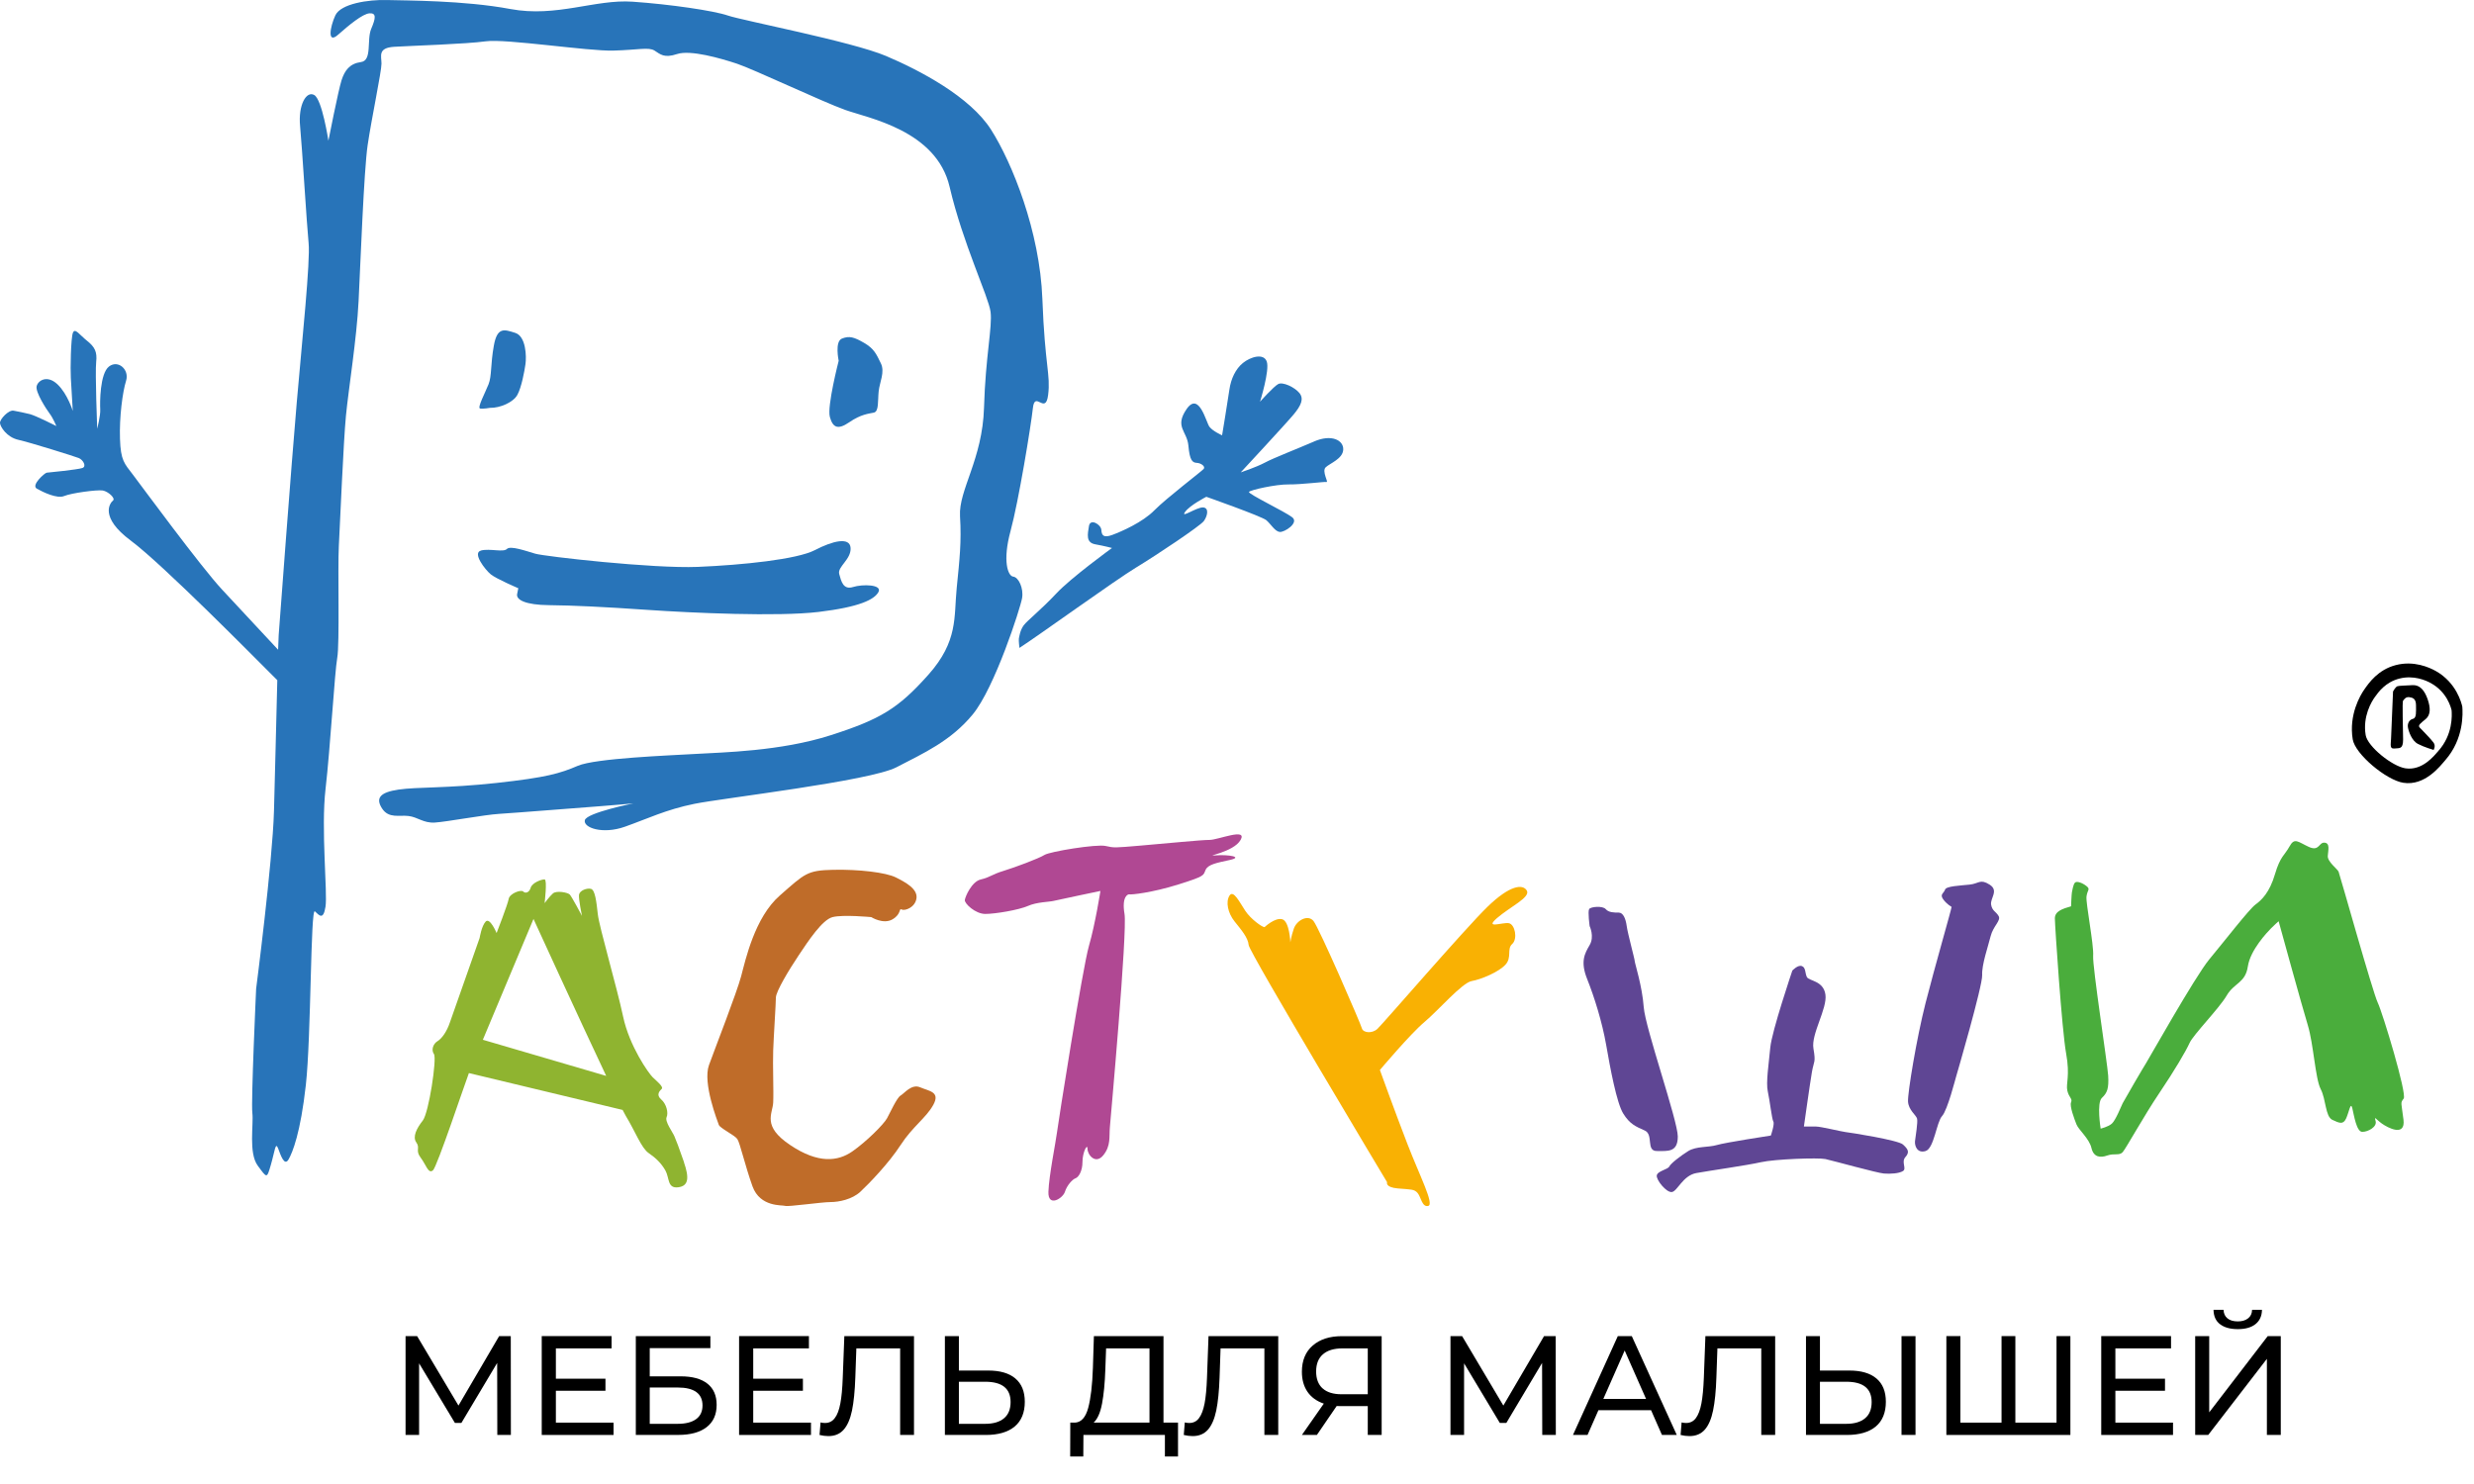 <?xml version="1.0" encoding="UTF-8"?> <svg xmlns="http://www.w3.org/2000/svg" width="70" height="42" viewBox="0 0 70 42" fill="none"> <g clip-path="url(#clip0_28_259)"> <path d="M28.669 16.32C28.517 16.305 28.362 15.875 28.592 15.031C28.822 14.185 29.169 12.061 29.225 11.549C29.281 11.038 29.583 11.76 29.656 11.177C29.729 10.595 29.565 10.373 29.493 8.46C29.422 6.547 28.637 4.606 28.042 3.671C27.447 2.735 26.021 1.988 25.069 1.584C24.116 1.179 20.996 0.578 20.599 0.441C20.202 0.303 18.963 0.122 17.9 0.048C16.84 -0.027 15.748 0.5 14.439 0.255C13.129 0.009 11.469 0.016 10.95 0.001C10.432 -0.015 9.641 0.103 9.488 0.435C9.335 0.768 9.256 1.257 9.564 0.984C9.872 0.712 10.261 0.389 10.456 0.377C10.649 0.366 10.636 0.505 10.504 0.814C10.371 1.123 10.536 1.713 10.215 1.756C9.895 1.799 9.754 1.991 9.663 2.273C9.572 2.557 9.292 3.983 9.292 3.983C9.292 3.983 9.115 2.815 8.891 2.689C8.668 2.563 8.433 2.971 8.491 3.569C8.548 4.166 8.681 6.376 8.732 6.881C8.784 7.386 8.55 9.618 8.397 11.384C8.244 13.149 7.909 17.651 7.885 17.977C7.88 18.034 7.875 18.18 7.869 18.389C7.443 17.93 6.696 17.127 6.288 16.691C5.693 16.055 3.997 13.745 3.76 13.433C3.521 13.12 3.414 13.036 3.395 12.421C3.374 11.806 3.468 11.092 3.567 10.778C3.667 10.464 3.345 10.174 3.085 10.372C2.825 10.569 2.825 11.403 2.836 11.583C2.847 11.763 2.75 12.133 2.75 12.133C2.75 12.133 2.689 10.541 2.721 10.248C2.755 9.956 2.678 9.816 2.466 9.647C2.252 9.478 2.122 9.269 2.063 9.418C2.004 9.566 1.989 10.455 2.004 10.691C2.018 10.925 2.059 11.631 2.059 11.631C2.059 11.631 1.913 11.149 1.626 10.877C1.338 10.604 1.077 10.765 1.037 10.93C0.996 11.095 1.313 11.584 1.405 11.706C1.498 11.827 1.595 12.058 1.595 12.058C1.595 12.058 1.019 11.766 0.847 11.721C0.675 11.677 0.522 11.65 0.385 11.623C0.247 11.594 -0.008 11.863 0 11.972C0.007 12.08 0.193 12.376 0.52 12.448C0.846 12.52 2.106 12.915 2.227 12.963C2.348 13.01 2.461 13.202 2.329 13.246C2.197 13.291 1.372 13.375 1.321 13.378C1.27 13.382 0.868 13.732 1.043 13.831C1.219 13.93 1.619 14.123 1.817 14.038C2.015 13.954 2.753 13.855 2.908 13.882C3.061 13.909 3.276 14.103 3.197 14.167C3.115 14.232 2.801 14.632 3.704 15.303C4.607 15.975 7.256 18.663 7.634 19.039C7.712 19.116 7.781 19.186 7.846 19.25C7.816 20.397 7.779 22.025 7.752 22.952C7.711 24.41 7.247 27.984 7.247 27.984C7.247 27.984 7.1 31.185 7.14 31.5C7.18 31.816 7.027 32.631 7.293 32.991C7.558 33.35 7.548 33.363 7.663 32.969C7.778 32.576 7.792 32.301 7.869 32.502C7.945 32.703 8.047 33.014 8.164 32.815C8.279 32.614 8.502 32.067 8.654 30.705C8.805 29.343 8.786 25.675 8.91 25.793C9.035 25.911 9.148 26.051 9.21 25.661C9.272 25.27 9.078 23.464 9.212 22.32C9.344 21.176 9.47 19.02 9.542 18.617C9.614 18.216 9.552 16.116 9.587 15.454C9.622 14.793 9.717 12.504 9.789 11.76C9.861 11.017 10.094 9.582 10.146 8.522C10.199 7.463 10.296 4.831 10.402 4.109C10.507 3.387 10.796 2.017 10.794 1.8C10.793 1.585 10.682 1.352 11.158 1.324C11.633 1.295 13.19 1.247 13.748 1.169C14.306 1.091 16.64 1.451 17.35 1.432C18.06 1.413 18.352 1.327 18.518 1.431C18.683 1.534 18.786 1.654 19.16 1.529C19.535 1.405 20.389 1.649 20.853 1.803C21.319 1.958 23.261 2.876 23.912 3.11C24.563 3.344 26.495 3.685 26.869 5.289C27.244 6.894 27.97 8.395 28.027 8.823C28.083 9.252 27.884 10.082 27.842 11.54C27.799 12.998 27.12 13.871 27.163 14.607C27.208 15.343 27.15 15.832 27.069 16.646C26.988 17.46 27.115 18.145 26.267 19.097C25.418 20.048 24.919 20.355 23.501 20.809C22.083 21.264 20.444 21.292 19.693 21.337C18.94 21.381 16.852 21.459 16.348 21.674C15.844 21.89 15.461 22.004 14.048 22.159C12.633 22.313 11.812 22.269 11.276 22.347C10.742 22.425 10.622 22.594 10.812 22.884C11.002 23.172 11.297 23.062 11.558 23.094C11.818 23.124 11.981 23.3 12.303 23.28C12.625 23.261 13.713 23.058 14.121 23.034C14.53 23.01 16.849 22.825 17.02 22.814C17.192 22.804 17.921 22.737 17.921 22.737C17.921 22.737 16.6 23.002 16.548 23.212C16.495 23.424 17.047 23.622 17.68 23.398C18.313 23.175 18.838 22.914 19.647 22.75C20.457 22.586 24.614 22.106 25.367 21.714C26.12 21.322 26.898 20.977 27.52 20.223C28.144 19.47 28.871 17.209 28.919 16.928C28.967 16.648 28.819 16.334 28.667 16.32H28.669Z" fill="#2874B9"></path> <path d="M13.61 15.582C13.354 15.647 13.729 16.127 13.887 16.256C14.047 16.385 14.665 16.648 14.665 16.648L14.632 16.812C14.598 16.976 14.867 17.121 15.535 17.127C16.205 17.134 17.069 17.174 18.326 17.261C19.583 17.347 22.006 17.457 23.163 17.319C24.319 17.18 24.738 16.97 24.855 16.756C24.971 16.541 24.41 16.528 24.134 16.614C23.858 16.7 23.801 16.45 23.745 16.245C23.689 16.041 24.086 15.832 24.067 15.509C24.048 15.187 23.558 15.308 23.057 15.569C22.555 15.831 21.012 15.991 19.743 16.044C18.473 16.096 15.41 15.748 15.147 15.671C14.884 15.595 14.442 15.435 14.342 15.537C14.24 15.639 13.866 15.517 13.611 15.58L13.61 15.582Z" fill="#2874B9"></path> <path d="M13.865 11.543C14.146 11.549 14.524 11.389 14.64 11.173C14.756 10.958 14.838 10.514 14.868 10.305C14.898 10.095 14.886 9.518 14.578 9.421C14.27 9.324 14.07 9.244 13.973 9.781C13.876 10.318 13.917 10.64 13.823 10.875C13.729 11.113 13.496 11.546 13.584 11.562C13.672 11.578 13.863 11.543 13.863 11.543H13.865Z" fill="#2874B9"></path> <path d="M23.48 11.8C23.563 12.094 23.697 12.179 24.029 11.951C24.36 11.723 24.576 11.71 24.724 11.678C24.872 11.647 24.833 11.345 24.861 11.079C24.888 10.813 25.045 10.527 24.922 10.28C24.799 10.033 24.742 9.875 24.453 9.706C24.164 9.539 24.033 9.5 23.823 9.582C23.612 9.663 23.73 10.211 23.73 10.211C23.73 10.211 23.397 11.502 23.48 11.798V11.8Z" fill="#2874B9"></path> <path d="M37.18 12.496C36.689 12.709 36.041 12.958 35.791 13.092C35.54 13.226 35.106 13.369 35.106 13.369C35.106 13.369 36.4 11.976 36.606 11.726C36.812 11.478 36.899 11.288 36.767 11.124C36.635 10.961 36.293 10.797 36.163 10.871C36.032 10.944 35.652 11.369 35.652 11.369C35.652 11.369 35.93 10.477 35.842 10.232C35.754 9.986 35.379 10.101 35.169 10.272C34.958 10.442 34.827 10.726 34.784 11.032C34.741 11.338 34.578 12.32 34.578 12.32C34.578 12.32 34.314 12.204 34.22 12.078C34.126 11.953 33.926 11.07 33.575 11.576C33.224 12.085 33.588 12.195 33.625 12.614C33.661 13.033 33.739 13.093 33.862 13.1C33.985 13.106 34.114 13.203 34.057 13.272C33.999 13.34 33.001 14.099 32.664 14.441C32.328 14.784 31.73 15.043 31.478 15.137C31.226 15.231 31.171 15.155 31.162 14.999C31.152 14.841 30.846 14.663 30.811 14.889C30.776 15.115 30.715 15.356 30.99 15.405C31.262 15.454 31.463 15.509 31.463 15.509C31.463 15.509 30.297 16.355 29.883 16.801C29.466 17.247 29.067 17.561 28.965 17.698C28.863 17.836 28.838 18.021 28.828 18.074C28.819 18.128 28.844 18.337 28.844 18.337C29.366 18.002 31.567 16.41 32.148 16.06C32.728 15.709 33.958 14.886 34.06 14.749C34.162 14.612 34.221 14.371 34.038 14.361C33.853 14.354 33.393 14.683 33.529 14.491C33.665 14.298 34.132 14.06 34.132 14.06C34.132 14.06 35.698 14.612 35.829 14.722C35.958 14.832 36.07 15.036 36.206 15.055C36.341 15.072 36.767 14.796 36.561 14.639C36.355 14.479 35.304 13.977 35.339 13.922C35.373 13.868 36.1 13.705 36.458 13.71C36.815 13.715 37.472 13.629 37.534 13.641C37.596 13.654 37.394 13.337 37.509 13.226C37.625 13.114 37.998 12.985 38.006 12.722C38.016 12.457 37.673 12.281 37.182 12.494L37.18 12.496Z" fill="#2874B9"></path> <path d="M13.662 29.427L15.095 26.008C15.095 26.008 16.375 28.809 17.152 30.45L13.661 29.427H13.662ZM19.355 32.896C19.208 32.469 19.129 32.268 19.081 32.157C19.034 32.044 18.805 31.739 18.861 31.618C18.916 31.499 18.859 31.245 18.707 31.115C18.556 30.984 18.664 30.874 18.723 30.817C18.784 30.761 18.578 30.595 18.467 30.488C18.355 30.38 17.808 29.609 17.631 28.773C17.454 27.936 16.954 26.233 16.915 25.876C16.875 25.517 16.838 25.186 16.72 25.156C16.602 25.126 16.401 25.205 16.383 25.322C16.366 25.439 16.466 25.921 16.466 25.921C16.466 25.921 16.179 25.376 16.119 25.315C16.056 25.255 15.744 25.2 15.646 25.285C15.549 25.369 15.409 25.561 15.409 25.561C15.409 25.561 15.489 24.898 15.41 24.89C15.332 24.882 15.056 24.98 15.015 25.126C14.973 25.27 14.86 25.291 14.803 25.231C14.747 25.17 14.42 25.285 14.393 25.441C14.366 25.597 14.051 26.407 14.051 26.407C14.051 26.407 13.863 25.957 13.743 26.081C13.624 26.206 13.571 26.545 13.571 26.545C13.571 26.545 12.814 28.688 12.729 28.938C12.645 29.19 12.504 29.392 12.381 29.466C12.258 29.539 12.193 29.711 12.279 29.834C12.365 29.956 12.134 31.494 11.962 31.714C11.79 31.932 11.665 32.174 11.78 32.334C11.895 32.493 11.745 32.555 11.901 32.762C12.059 32.969 12.117 33.235 12.251 33.122C12.367 33.023 13.152 30.67 13.267 30.37L17.616 31.413C17.656 31.492 17.688 31.55 17.707 31.583C17.972 32.018 18.148 32.494 18.352 32.633C18.556 32.773 18.707 32.917 18.827 33.127C18.945 33.337 18.878 33.638 19.184 33.603C19.492 33.568 19.499 33.323 19.352 32.896H19.355Z" fill="#8FB430"></path> <path d="M24.651 25.956C24.651 25.956 23.85 25.879 23.556 25.956C23.265 26.032 22.879 26.617 22.601 27.033C22.323 27.448 21.953 28.064 21.953 28.234C21.953 28.403 21.891 29.327 21.877 29.727C21.861 30.127 21.893 30.882 21.877 31.204C21.861 31.527 21.553 31.867 22.355 32.405C23.156 32.944 23.711 32.867 24.112 32.59C24.512 32.313 25.005 31.82 25.097 31.651C25.19 31.483 25.375 31.067 25.483 31.005C25.592 30.943 25.791 30.667 26.038 30.774C26.286 30.882 26.61 30.896 26.409 31.266C26.207 31.636 25.823 31.881 25.483 32.405C25.144 32.929 24.574 33.514 24.343 33.729C24.112 33.944 23.741 34.021 23.496 34.021C23.249 34.021 22.293 34.159 22.217 34.129C22.14 34.099 21.508 34.175 21.291 33.575C21.076 32.974 20.937 32.343 20.861 32.235C20.784 32.126 20.368 31.927 20.338 31.835C20.307 31.742 19.875 30.654 20.06 30.144C20.245 29.634 20.846 28.095 20.969 27.633C21.092 27.171 21.354 25.965 22.064 25.345C22.772 24.724 22.834 24.632 23.574 24.617C24.314 24.601 25.069 24.694 25.346 24.832C25.624 24.971 25.962 25.156 25.932 25.417C25.901 25.678 25.608 25.787 25.515 25.741C25.423 25.694 25.515 25.863 25.254 26.018C24.992 26.172 24.652 25.956 24.652 25.956H24.651Z" fill="#BF6C29"></path> <path d="M31.138 25.215C31.138 25.215 29.919 25.47 29.806 25.498C29.693 25.527 29.339 25.527 29.084 25.64C28.828 25.753 28.163 25.866 27.879 25.866C27.595 25.866 27.284 25.569 27.299 25.47C27.313 25.371 27.496 24.947 27.752 24.89C28.007 24.832 28.063 24.748 28.39 24.649C28.715 24.55 29.395 24.296 29.551 24.197C29.707 24.098 31.025 23.886 31.278 23.942C31.534 23.999 31.534 23.994 32.27 23.932C33.007 23.87 33.984 23.771 34.224 23.771C34.465 23.771 35.301 23.418 35.102 23.771C34.904 24.125 34.039 24.238 34.394 24.209C34.748 24.181 35.186 24.252 34.805 24.337C34.422 24.421 34.181 24.464 34.111 24.62C34.041 24.777 34.111 24.791 33.347 25.03C32.583 25.27 32.001 25.325 31.959 25.312C31.916 25.299 31.733 25.371 31.817 25.865C31.902 26.36 31.425 31.637 31.403 31.905C31.379 32.174 31.436 32.427 31.216 32.697C30.996 32.966 30.77 32.682 30.77 32.514C30.77 32.343 30.628 32.612 30.628 32.882C30.628 33.151 30.514 33.32 30.43 33.348C30.345 33.377 30.189 33.546 30.131 33.731C30.074 33.914 29.65 34.183 29.664 33.731C29.678 33.278 29.876 32.302 29.905 32.061C29.934 31.82 30.628 27.407 30.811 26.77C30.994 26.133 31.136 25.213 31.136 25.213L31.138 25.215Z" fill="#B04893"></path> <path d="M35.775 26.239C35.711 26.239 35.392 26.016 35.234 25.777C35.075 25.538 34.899 25.173 34.788 25.347C34.676 25.522 34.74 25.839 34.931 26.078C35.122 26.317 35.314 26.54 35.33 26.746C35.346 26.953 39.247 33.46 39.247 33.46C39.247 33.46 39.184 33.603 39.55 33.635C39.917 33.667 40.013 33.651 40.109 33.763C40.205 33.874 40.236 34.177 40.412 34.129C40.587 34.081 40.173 33.286 39.823 32.38C39.472 31.473 39.043 30.283 39.043 30.283C39.043 30.283 39.903 29.262 40.302 28.927C40.7 28.593 41.369 27.813 41.64 27.766C41.911 27.718 42.404 27.511 42.595 27.303C42.787 27.096 42.627 26.857 42.787 26.716C42.947 26.572 42.866 26.16 42.691 26.128C42.516 26.096 41.991 26.303 42.356 25.984C42.723 25.666 43.312 25.396 43.2 25.205C43.089 25.014 42.723 25.046 42.085 25.666C41.449 26.285 39.129 28.975 38.974 29.118C38.82 29.262 38.565 29.23 38.533 29.102C38.501 28.975 37.322 26.255 37.163 26.064C37.003 25.873 36.686 26.048 36.606 26.287C36.526 26.526 36.51 26.669 36.51 26.669C36.51 26.669 36.486 26.081 36.284 26.018C36.081 25.954 35.778 26.241 35.778 26.241L35.775 26.239Z" fill="#F9B103"></path> <path d="M47.472 32.166C47.472 31.714 46.551 29.096 46.508 28.502C46.465 27.907 46.253 27.257 46.253 27.2C46.253 27.144 46.055 26.422 46.027 26.211C45.998 25.999 45.928 25.828 45.8 25.828C45.672 25.828 45.516 25.828 45.432 25.729C45.347 25.631 45.007 25.659 44.964 25.729C44.921 25.799 44.978 26.211 44.978 26.211C44.978 26.211 45.12 26.507 44.978 26.747C44.837 26.988 44.709 27.214 44.908 27.71C45.106 28.205 45.333 28.927 45.446 29.577C45.559 30.229 45.743 31.218 45.928 31.515C46.111 31.812 46.282 31.883 46.537 31.996C46.792 32.109 46.566 32.576 46.877 32.576C47.188 32.576 47.472 32.619 47.472 32.165V32.166Z" fill="#5F4694"></path> <path d="M53.844 32.392C53.702 32.265 52.343 32.053 52.215 32.039C52.088 32.024 51.522 31.883 51.38 31.883H51.04C51.04 31.883 51.211 30.665 51.267 30.34C51.324 30.015 51.38 30.085 51.31 29.676C51.239 29.267 51.707 28.545 51.649 28.148C51.593 27.751 51.182 27.766 51.124 27.652C51.069 27.539 51.096 27.383 50.983 27.342C50.869 27.299 50.713 27.469 50.713 27.469C50.713 27.469 50.133 29.18 50.089 29.647C50.046 30.114 49.962 30.637 50.019 30.892C50.075 31.146 50.133 31.669 50.175 31.741C50.218 31.811 50.105 32.138 50.105 32.138C50.105 32.138 48.816 32.335 48.575 32.407C48.335 32.477 47.995 32.437 47.768 32.577C47.542 32.718 47.272 32.929 47.231 33.015C47.188 33.1 46.891 33.143 46.877 33.27C46.862 33.398 47.146 33.752 47.301 33.737C47.457 33.723 47.612 33.27 47.995 33.2C48.378 33.13 49.425 32.983 49.821 32.893C50.218 32.803 51.45 32.761 51.648 32.803C51.846 32.846 53.12 33.2 53.305 33.213C53.49 33.227 53.729 33.213 53.843 33.143C53.956 33.073 53.786 32.888 53.913 32.746C54.04 32.604 53.983 32.52 53.843 32.392H53.844Z" fill="#5F4694"></path> <path d="M56.55 25.927C56.479 25.799 56.366 25.785 56.337 25.602C56.308 25.419 56.563 25.205 56.294 25.036C56.025 24.866 55.996 25.008 55.728 25.036C55.458 25.065 55.063 25.079 55.034 25.178C55.005 25.277 54.878 25.306 54.978 25.447C55.077 25.589 55.219 25.666 55.219 25.666C55.205 25.772 54.737 27.385 54.482 28.389C54.227 29.392 53.973 30.935 53.986 31.175C54 31.416 54.213 31.558 54.241 31.656C54.27 31.755 54.198 32.166 54.184 32.294C54.169 32.421 54.241 32.649 54.482 32.577C54.723 32.506 54.793 31.755 54.95 31.586C55.106 31.417 55.332 30.511 55.347 30.469C55.361 30.426 56.098 27.895 56.084 27.598C56.069 27.302 56.254 26.778 56.324 26.494C56.395 26.211 56.621 26.056 56.551 25.928L56.55 25.927Z" fill="#5F4694"></path> <path d="M58.6 25.65C58.353 25.72 58.141 25.791 58.141 25.991C58.141 26.19 58.341 29.166 58.459 29.811C58.577 30.458 58.447 30.67 58.494 30.869C58.54 31.068 58.647 31.092 58.599 31.199C58.553 31.306 58.693 31.669 58.752 31.822C58.811 31.975 59.117 32.228 59.176 32.49C59.236 32.751 59.424 32.775 59.623 32.703C59.822 32.633 59.964 32.714 60.059 32.609C60.153 32.504 60.658 31.586 61.094 30.939C61.529 30.293 61.847 29.752 61.953 29.517C62.059 29.282 62.789 28.541 63.002 28.177C63.214 27.812 63.531 27.825 63.601 27.353C63.671 26.883 64.155 26.378 64.26 26.271C64.365 26.166 64.472 26.072 64.472 26.072C64.472 26.072 65.131 28.471 65.297 29.012C65.461 29.553 65.509 30.528 65.662 30.823C65.815 31.116 65.791 31.599 65.991 31.693C66.19 31.787 66.297 31.835 66.38 31.658C66.463 31.481 66.509 31.164 66.557 31.365C66.605 31.564 66.675 32.034 66.839 32.034C67.004 32.034 67.263 31.892 67.216 31.728C67.169 31.564 67.227 31.68 67.392 31.798C67.557 31.916 68.064 32.187 68.005 31.691C67.946 31.198 67.909 31.221 68.01 31.092C68.11 30.963 67.417 28.671 67.276 28.376C67.134 28.081 66.204 24.754 66.169 24.672C66.134 24.589 65.852 24.39 65.863 24.225C65.874 24.061 65.933 23.86 65.769 23.849C65.604 23.838 65.627 24.107 65.323 23.967C65.016 23.825 64.922 23.696 64.78 23.956C64.638 24.214 64.521 24.227 64.368 24.743C64.215 25.261 63.992 25.473 63.815 25.602C63.638 25.731 62.909 26.673 62.508 27.154C62.108 27.637 60.754 30.046 60.719 30.093C60.684 30.14 60.095 31.151 60.06 31.223C60.025 31.293 59.861 31.706 59.754 31.8C59.649 31.894 59.436 31.942 59.436 31.942C59.436 31.942 59.318 31.212 59.472 31.072C59.624 30.93 59.671 30.802 59.649 30.438C59.624 30.073 59.202 27.356 59.224 27.052C59.248 26.746 59.012 25.559 59.036 25.371C59.06 25.183 59.154 25.172 59.036 25.078C58.918 24.984 58.754 24.925 58.706 24.984C58.658 25.043 58.636 25.196 58.623 25.255C58.612 25.314 58.599 25.654 58.599 25.654L58.6 25.65Z" fill="#4AAD3C"></path> <path d="M68.465 20.594C68.402 20.526 68.49 20.47 68.632 20.352C68.774 20.234 68.774 20.037 68.688 19.788C68.602 19.541 68.468 19.38 68.265 19.391C68.062 19.404 67.889 19.404 67.833 19.422C67.777 19.441 67.709 19.57 67.709 19.57C67.709 19.57 67.659 20.735 67.653 20.907C67.646 21.08 67.609 21.2 67.751 21.184C67.894 21.168 67.994 21.211 67.994 20.926C67.994 20.64 67.964 19.866 67.994 19.83C68.024 19.793 68.069 19.718 68.168 19.731C68.267 19.744 68.359 19.774 68.359 19.96C68.359 20.145 68.378 20.319 68.273 20.344C68.168 20.37 68.112 20.475 68.131 20.586C68.15 20.698 68.236 20.964 68.417 21.056C68.597 21.149 68.857 21.224 68.857 21.224C68.857 21.224 68.925 21.119 68.857 21.02C68.789 20.921 68.528 20.661 68.466 20.593L68.465 20.594Z" fill="black"></path> <path d="M68.989 21.257C68.875 21.385 68.541 21.818 68.059 21.745C67.683 21.687 66.989 21.128 66.935 20.805C66.846 20.274 67.104 19.855 67.189 19.736C67.295 19.586 67.496 19.305 67.889 19.205C68.291 19.103 68.635 19.253 68.78 19.334C69.237 19.586 69.348 20.024 69.366 20.102C69.377 20.241 69.406 20.794 68.988 21.257H68.989ZM69.669 20C69.647 19.9 69.505 19.323 68.922 18.993C68.736 18.888 68.296 18.69 67.785 18.824C67.283 18.956 67.027 19.325 66.892 19.52C66.784 19.675 66.455 20.226 66.568 20.922C66.636 21.346 67.52 22.079 68 22.154C68.614 22.25 69.042 21.681 69.187 21.515C69.72 20.907 69.683 20.183 69.669 20Z" fill="black"></path> <path d="M14.071 40.612L14.067 38.574L13.055 40.271H12.871L11.858 38.585V40.612H11.475V37.814H11.802L12.972 39.78L14.123 37.814H14.452L14.455 40.612H14.071Z" fill="black"></path> <path d="M17.36 40.263V40.612H15.328V37.814H17.304V38.162H15.728V39.02H17.131V39.361H15.728V40.263H17.36Z" fill="black"></path> <path d="M19.172 40.297C19.401 40.297 19.575 40.252 19.696 40.164C19.816 40.077 19.877 39.947 19.877 39.777C19.877 39.44 19.642 39.269 19.172 39.269H18.384V40.297H19.172ZM17.988 37.814H20.1V38.154H18.384V38.953H19.256C19.59 38.953 19.843 39.022 20.017 39.161C20.191 39.299 20.277 39.498 20.277 39.76C20.277 40.034 20.183 40.244 19.995 40.39C19.806 40.537 19.538 40.611 19.189 40.611H17.99V37.813L17.988 37.814Z" fill="black"></path> <path d="M22.946 40.263V40.612H20.912V37.814H22.888V38.162H21.312V39.02H22.718V39.361H21.312V40.263H22.946Z" fill="black"></path> <path d="M25.861 37.814V40.612H25.469V38.163H24.23L24.201 38.982C24.188 39.368 24.156 39.681 24.107 39.921C24.057 40.159 23.979 40.341 23.872 40.462C23.765 40.583 23.622 40.644 23.44 40.644C23.357 40.644 23.274 40.633 23.188 40.612L23.217 40.257C23.26 40.268 23.301 40.273 23.344 40.273C23.459 40.273 23.552 40.227 23.62 40.134C23.691 40.042 23.742 39.905 23.777 39.72C23.812 39.537 23.834 39.293 23.845 38.993L23.89 37.814H25.863H25.861Z" fill="black"></path> <path d="M28.409 40.139C28.533 40.034 28.594 39.881 28.594 39.681C28.594 39.298 28.355 39.106 27.874 39.106H27.131V40.297H27.874C28.107 40.297 28.284 40.244 28.409 40.139ZM28.729 39.014C28.906 39.162 28.996 39.382 28.996 39.674C28.996 39.979 28.9 40.214 28.71 40.373C28.519 40.532 28.246 40.612 27.892 40.612H26.735V37.814H27.131V38.789H27.964C28.297 38.789 28.552 38.864 28.729 39.013V39.014Z" fill="black"></path> <path d="M31.181 39.728C31.132 39.986 31.052 40.164 30.943 40.263H32.524V38.162H31.296L31.275 38.749C31.262 39.145 31.23 39.469 31.181 39.729V39.728ZM33.331 40.263V41.222H32.96V40.611H30.655L30.651 41.222H30.28L30.283 40.263H30.419C30.594 40.252 30.718 40.114 30.79 39.846C30.862 39.578 30.907 39.2 30.923 38.713L30.951 37.814H32.92V40.263H33.331Z" fill="black"></path> <path d="M36.167 37.814V40.612H35.775V38.163H34.535L34.507 38.982C34.494 39.368 34.462 39.681 34.413 39.921C34.363 40.159 34.285 40.341 34.178 40.462C34.071 40.583 33.928 40.644 33.746 40.644C33.663 40.644 33.58 40.633 33.494 40.612L33.523 40.257C33.566 40.268 33.607 40.273 33.65 40.273C33.765 40.273 33.858 40.227 33.926 40.134C33.995 40.042 34.047 39.905 34.083 39.72C34.118 39.537 34.14 39.293 34.151 38.993L34.194 37.814H36.167Z" fill="black"></path> <path d="M37.423 39.294C37.544 39.404 37.722 39.46 37.96 39.46H38.7V38.162H37.984C37.745 38.162 37.56 38.217 37.432 38.329C37.303 38.44 37.239 38.603 37.239 38.816C37.239 39.023 37.3 39.183 37.421 39.294H37.423ZM39.093 37.814V40.612H38.7V39.796H37.928C37.88 39.796 37.844 39.795 37.82 39.793L37.26 40.612H36.836L37.456 39.725C37.257 39.658 37.102 39.546 36.995 39.392C36.888 39.235 36.836 39.046 36.836 38.823C36.836 38.506 36.938 38.259 37.142 38.082C37.346 37.905 37.62 37.816 37.968 37.816H39.093V37.814Z" fill="black"></path> <path d="M43.637 40.612L43.632 38.574L42.621 40.271H42.436L41.425 38.585V40.612H41.04V37.814H41.369L42.536 39.78L43.688 37.814H44.017L44.021 40.612H43.637Z" fill="black"></path> <path d="M46.574 39.592L45.969 38.222L45.365 39.592H46.572H46.574ZM46.714 39.912H45.226L44.918 40.612H44.506L45.775 37.814H46.17L47.443 40.612H47.024L46.716 39.912H46.714Z" fill="black"></path> <path d="M50.227 37.814V40.612H49.834V38.163H48.593L48.564 38.982C48.552 39.368 48.52 39.681 48.47 39.921C48.421 40.159 48.343 40.341 48.236 40.462C48.129 40.583 47.985 40.644 47.803 40.644C47.721 40.644 47.636 40.633 47.551 40.612L47.58 40.257C47.623 40.268 47.665 40.273 47.708 40.273C47.822 40.273 47.915 40.227 47.984 40.134C48.052 40.042 48.105 39.905 48.14 39.72C48.175 39.537 48.197 39.293 48.209 38.993L48.253 37.814H50.227Z" fill="black"></path> <path d="M53.802 37.814H54.198V40.612H53.802V37.814ZM52.772 40.139C52.897 40.034 52.957 39.881 52.957 39.681C52.957 39.298 52.718 39.106 52.238 39.106H51.494V40.297H52.238C52.469 40.297 52.648 40.244 52.772 40.139ZM53.093 39.014C53.27 39.164 53.359 39.382 53.359 39.674C53.359 39.979 53.263 40.214 53.074 40.373C52.882 40.532 52.609 40.612 52.255 40.612H51.099V37.814H51.494V38.789H52.327C52.661 38.789 52.916 38.864 53.093 39.014Z" fill="black"></path> <path d="M58.58 37.814V40.612H55.071V37.814H55.468V40.263H56.632V37.814H57.023V40.263H58.188V37.814H58.58Z" fill="black"></path> <path d="M61.484 40.263V40.612H59.453V37.814H61.428V38.162H59.853V39.02H61.257V39.361H59.853V40.263H61.484Z" fill="black"></path> <path d="M62.812 37.477C62.692 37.383 62.633 37.247 62.63 37.07H62.914C62.917 37.174 62.954 37.255 63.024 37.312C63.094 37.37 63.193 37.398 63.317 37.398C63.437 37.398 63.534 37.37 63.607 37.312C63.681 37.255 63.719 37.174 63.721 37.07H64.001C63.998 37.244 63.938 37.378 63.82 37.473C63.702 37.569 63.534 37.617 63.317 37.617C63.099 37.617 62.93 37.569 62.812 37.475V37.477ZM62.113 37.814H62.508V39.972L64.164 37.814H64.533V40.612H64.14V38.458L62.48 40.612H62.111V37.814H62.113Z" fill="black"></path> </g> <defs> <clipPath id="clip0_28_259"> <rect width="70" height="41.222" fill="white"></rect> </clipPath> </defs> </svg> 